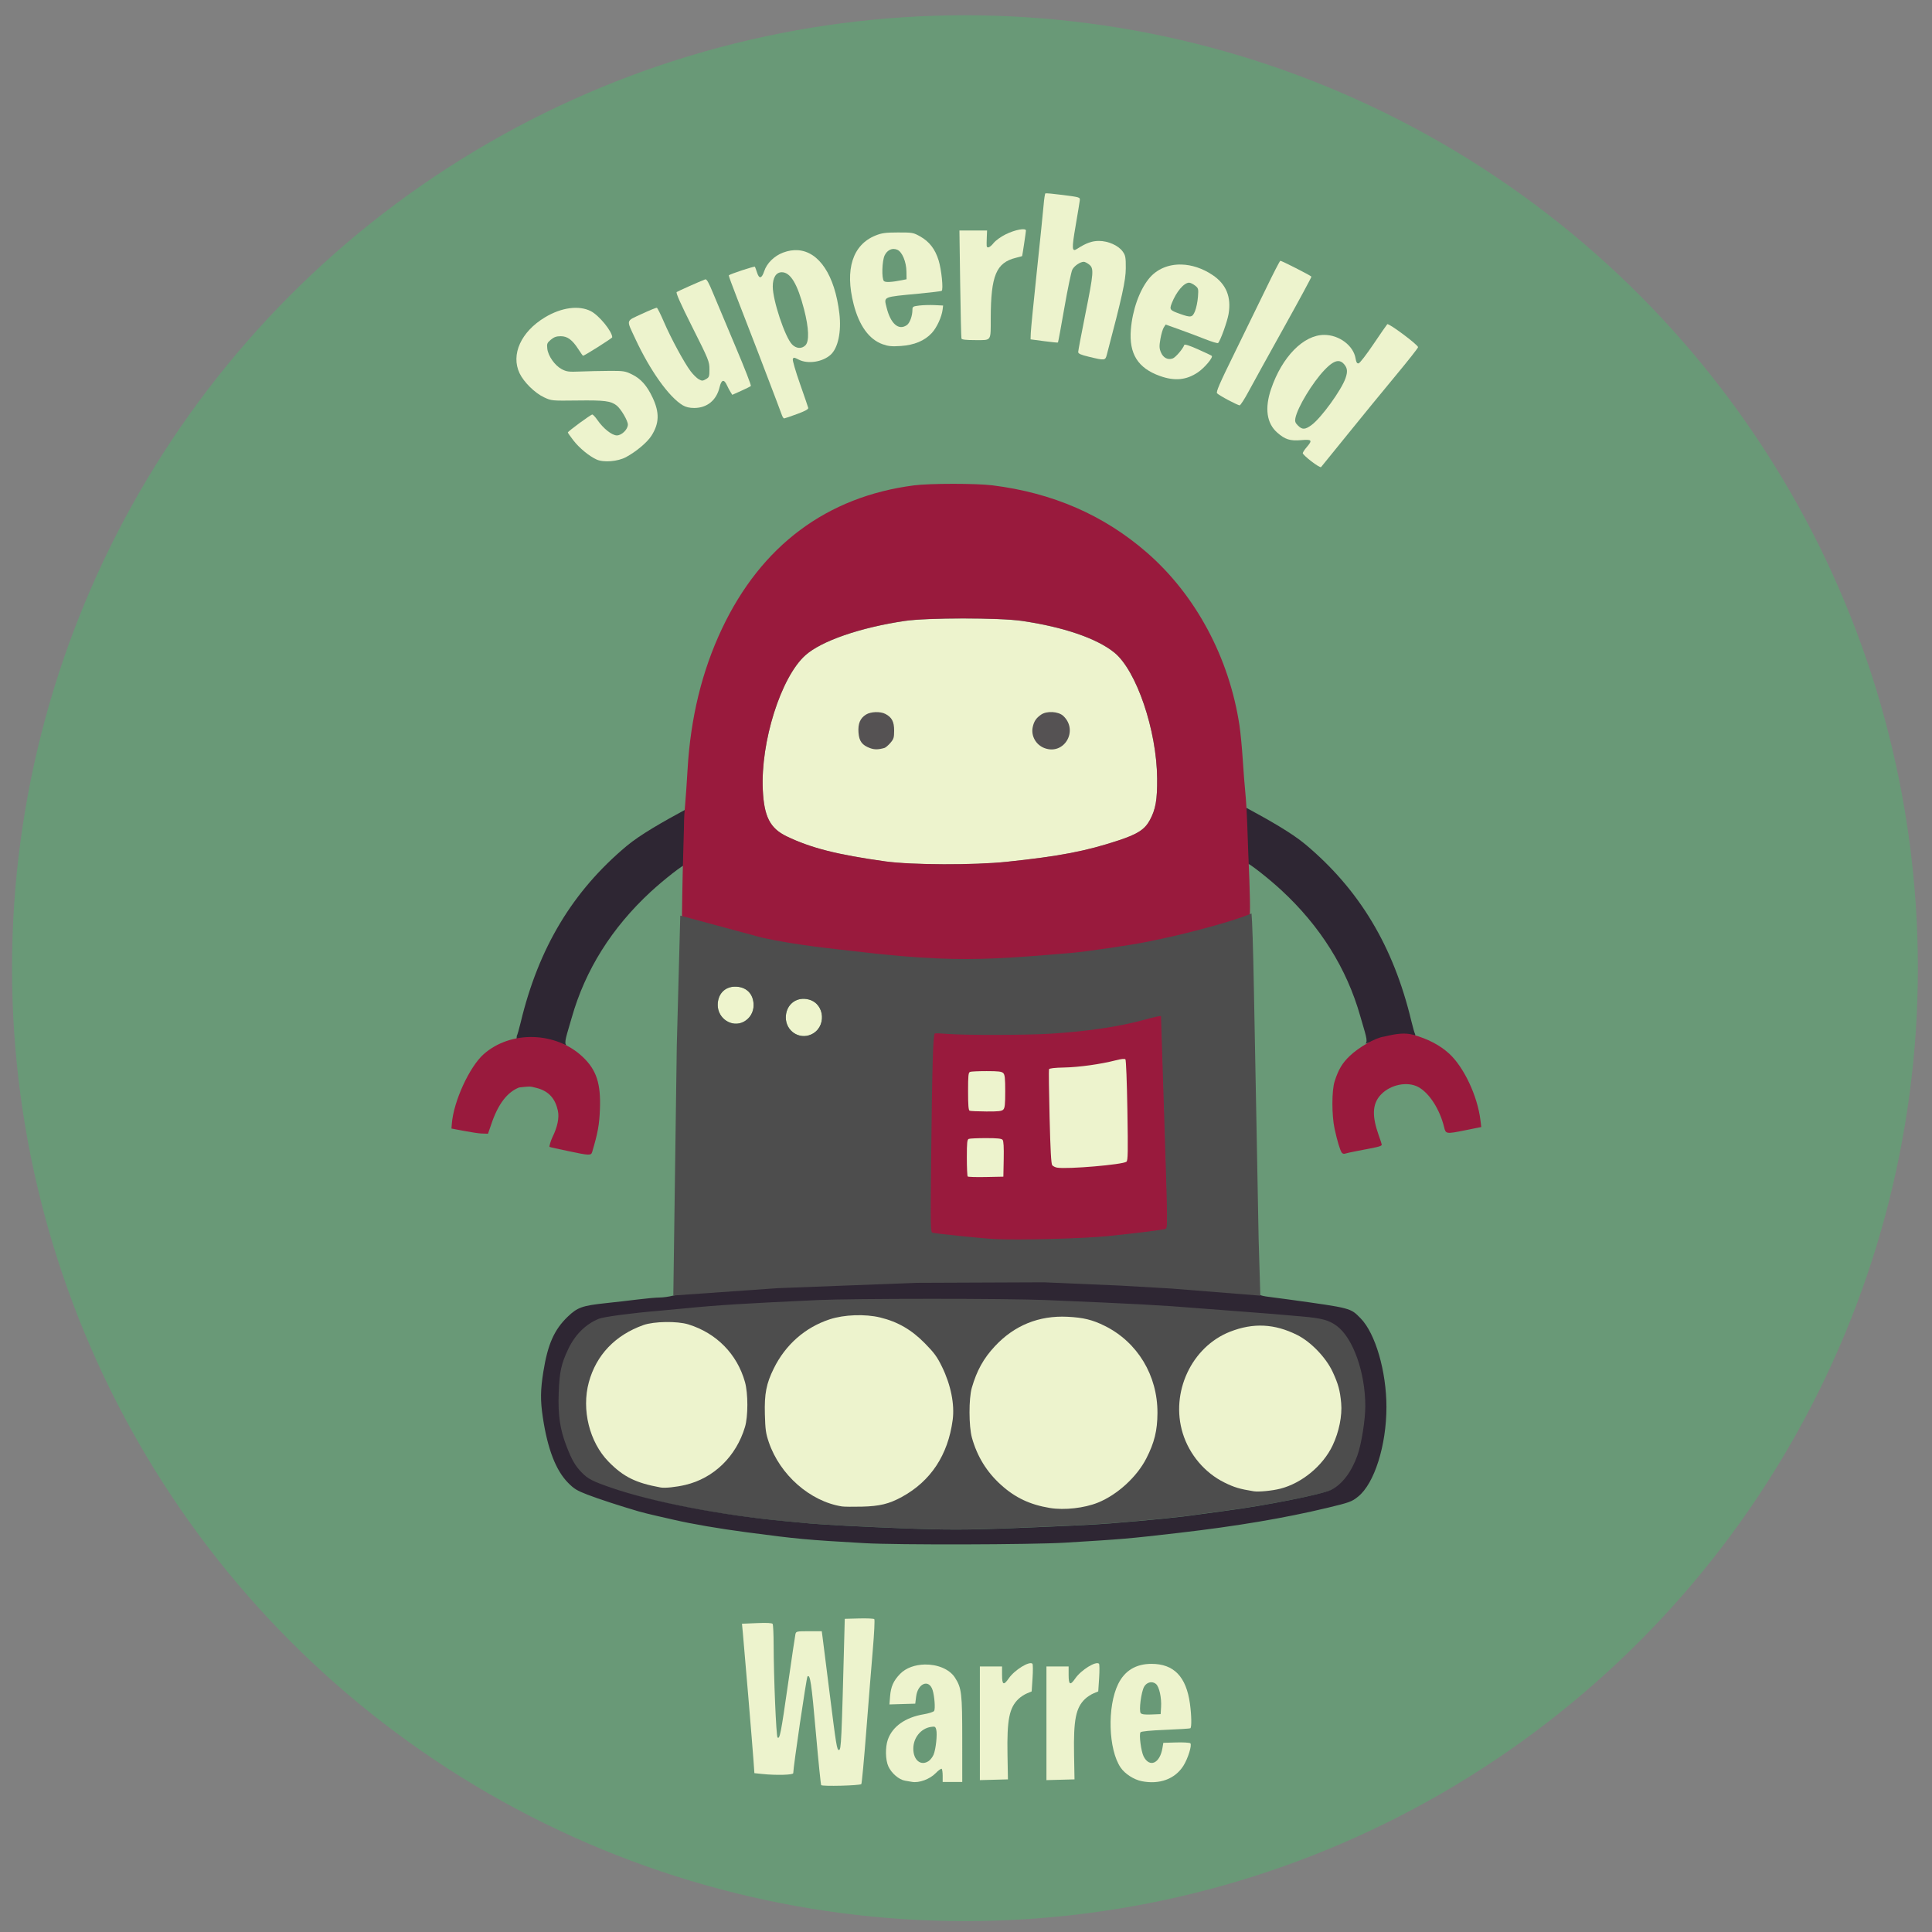 <?xml version="1.0" encoding="UTF-8" standalone="no"?>
<!-- Created with Inkscape (http://www.inkscape.org/) -->

<svg
   xmlns:dc="http://purl.org/dc/elements/1.1/"
   xmlns:cc="http://creativecommons.org/ns#"
   xmlns:rdf="http://www.w3.org/1999/02/22-rdf-syntax-ns#"
   xmlns:svg="http://www.w3.org/2000/svg"
   xmlns="http://www.w3.org/2000/svg"
   xmlns:sodipodi="http://sodipodi.sourceforge.net/DTD/sodipodi-0.dtd"
   xmlns:inkscape="http://www.inkscape.org/namespaces/inkscape"
   width="750"
   height="750"
   viewBox="0 0 750 750"
   id="svg6833"
   version="1.1"
   inkscape:version="0.91 r13725"
   sodipodi:docname="_Warre_robot_v4.0_red.svg"
   inkscape:export-filename="C:\Users\han_nazka\Desktop\Warre-we-missen-je\stickers\Warre_grey.png"
   inkscape:export-xdpi="300"
   inkscape:export-ydpi="300">
  <rect x="0" y="0" width="750" height="750" fill="#808080" stroke="none"/>
  <defs
     id="defs6835" />
  <sodipodi:namedview
     id="base"
     pagecolor="#ffffff"
     bordercolor="#666666"
     borderopacity="1.0"
     inkscape:pageopacity="0.0"
     inkscape:pageshadow="2"
     inkscape:zoom="0.70710678"
     inkscape:cx="157.36947"
     inkscape:cy="222.8062"
     inkscape:document-units="px"
     inkscape:current-layer="layer1"
     showgrid="false"
     inkscape:window-width="1920"
     inkscape:window-height="1017"
     inkscape:window-x="-8"
     inkscape:window-y="-8"
     inkscape:window-maximized="1"
     showguides="true"
     inkscape:guide-bbox="true"
     units="px">
    <inkscape:grid
       type="xygrid"
       id="grid7449" />
    <sodipodi:guide
       position="375,700"
       orientation="1,0"
       id="guide7493" />
    <sodipodi:guide
       position="50,370"
       orientation="0,1"
       id="guide7495" />
    <sodipodi:guide
       position="263.65,682.863"
       orientation="0,1"
       id="guide4169" />
    <sodipodi:guide
       position="435.714,590"
       orientation="0,1"
       id="guide4170" />
    <sodipodi:guide
       position="501.429,127.143"
       orientation="0,1"
       id="guide4172" />
  </sodipodi:namedview>
  <g
     inkscape:label="Laag 1"
     inkscape:groupmode="layer"
     id="layer1"
     transform="translate(0,-302.362)">
    <circle
       style="fill:#699977;fill-opacity:1;stroke:none;stroke-width:5.781;stroke-opacity:1"
       id="path4242"
       cx="374.594"
       cy="678.216"
       r="369.926" />
    <g
       id="g4590-4"
       transform="matrix(0.975,0,0,0.975,-401.22,58.786)"
       style="fill:#4d4d4d;fill-opacity:1">
      <path
         inkscape:connector-curvature="0"
         id="path4209-3-6-3-5-1-1-5-1"
         d="m 781.511,766.325 c 19.093,-0.002 38.36,0.163 46.212,0.49 35.812,1.494 46.065,2.045 61.787,3.328 5.07,0.414 12.583,0.987 16.694,1.275 4.111,0.288 9.826,0.732 12.704,0.983 2.878,0.252 8.148,0.709 11.711,1.017 7.796,0.674 10.701,1.481 13.826,3.838 6.475,4.884 11.338,18.638 11.338,32.068 0,5.536 -1.552,15.216 -3.166,19.754 -2.365,6.65 -6.144,11.627 -10.465,13.773 -3.688,1.832 -26.376,6.342 -42.176,8.385 -4.522,0.585 -9.68,1.286 -11.461,1.56 -6.184,0.951 -18.363,2.18 -35.13,3.54 -6.421,0.521 -19.565,1.147 -43.101,2.053 -13.602,0.524 -24.032,0.517 -38.121,-0.027 -17.055,-0.658 -33.791,-1.52 -38.867,-2.004 -2.741,-0.261 -7.673,-0.726 -10.962,-1.033 -24.728,-2.308 -52.443,-7.671 -68.68,-13.287 -7.545,-2.609 -9.333,-3.524 -11.796,-6.037 -2.672,-2.728 -4.018,-5.035 -6.151,-10.548 -2.656,-6.864 -3.486,-12.517 -3.156,-21.496 0.308,-8.389 1.014,-11.61 3.841,-17.549 2.758,-5.793 7.048,-10.013 12.331,-12.124 1.909,-0.763 13.518,-2.305 23.532,-3.126 2.055,-0.168 6.991,-0.629 10.965,-1.023 13,-1.291 24.039,-1.979 53.118,-3.315 7.162,-0.329 26.081,-0.495 45.174,-0.497 z"
         style="fill:#4d4d4d;fill-opacity:1"
         sodipodi:nodetypes="ccscccssscsccscscscsccsccccc" />
    </g>
    <path
       inkscape:connector-curvature="0"
       id="path4648-2-2-9-1-8-6-3-0-5-6-2"
       d="m 450.767,696.349 c 0.071,0.011 0.107,0.033 0.107,0.068 8.7e-4,0.099 0.545,17.094 1.208,37.765 1.446,45.082 1.445,45.05 0.483,45.427 -0.984,0.386 -10.981,1.631 -22.767,2.836 -9.343,0.955 -35.231,1.617 -44.08,1.127 -5.349,-0.296 -23.393,-2.155 -24.277,-2.502 -0.735,-0.288 -0.774,-2.609 -0.489,-28.795 0.403,-37.024 0.754,-48.889 1.454,-49.129 0.3,-0.103 2.506,-0.025 4.904,0.174 6.641,0.551 30.728,0.513 40.103,-0.065 14.499,-0.893 27.194,-2.77 36.918,-5.457 3.724,-1.029 5.939,-1.526 6.437,-1.449 z"
       style="fill:#991a3d;fill-opacity:1"
       sodipodi:nodetypes="ccscsscscccscc" />
    <path
       style="fill:#edf3cd;fill-opacity:1"
       d="m 407.61,887.765 c -7.767,-1.276 -13.466,-3.964 -19.014,-8.966 -5.54,-4.995 -9.264,-11.036 -11.293,-18.317 -1.232,-4.423 -1.258,-15.199 -0.046,-19.384 1.937,-6.689 4.557,-11.411 8.942,-16.115 7.565,-8.116 17.078,-11.985 28.161,-11.452 6.196,0.298 9.748,1.166 14.545,3.557 12.703,6.331 20.487,19.226 20.418,33.824 -0.032,6.775 -1.18,11.459 -4.311,17.584 -3.688,7.215 -11.281,14.152 -18.81,17.186 -5.289,2.132 -13.023,2.998 -18.592,2.083 z"
       id="path4205-4-1-6-7-0-7-2"
       inkscape:connector-curvature="0" />
    <path
       style="fill:#edf3cd;fill-opacity:1"
       d="m 326.87,887.16 c -12.367,-1.932 -24.116,-12.248 -28.428,-24.961 -1.153,-3.399 -1.357,-4.857 -1.518,-10.864 -0.213,-7.933 0.551,-11.851 3.457,-17.742 4.555,-9.233 12.17,-15.928 21.682,-19.062 5.599,-1.845 13.779,-2.144 19.638,-0.718 6.828,1.662 12.198,4.775 17.396,10.086 3.627,3.705 4.72,5.211 6.613,9.102 3.423,7.036 4.924,14.551 4.116,20.611 -1.812,13.579 -8.499,23.71 -19.703,29.848 -4.968,2.722 -8.667,3.62 -15.561,3.78 -3.437,0.08 -6.898,0.044 -7.691,-0.08 z"
       id="path4203-3-5-1-5-6-4-0"
       inkscape:connector-curvature="0" />
    <path
       style="fill:#edf3cd;fill-opacity:1"
       d="m 486.706,881.279 c -5.51,-0.903 -7.529,-1.505 -11.356,-3.387 -7.63,-3.753 -13.65,-10.86 -16.204,-19.127 -4.888,-15.823 3.407,-33.601 18.408,-39.455 8.975,-3.502 17.203,-3.102 25.96,1.264 5.37,2.677 11.254,8.795 13.841,14.39 2.166,4.685 2.843,7.174 3.286,12.079 0.439,4.873 -0.828,11.17 -3.297,16.383 -3.757,7.932 -11.935,14.705 -20.347,16.852 -3.117,0.795 -8.405,1.309 -10.291,1 z"
       id="path4201-8-0-8-1-2-1-3"
       inkscape:connector-curvature="0" />
    <path
       style="fill:#edf3cd;fill-opacity:1"
       d="m 256.447,879.8 c -9.664,-1.757 -14.44,-4.124 -20.21,-10.015 -7.412,-7.567 -10.546,-20.183 -7.657,-30.826 2.874,-10.587 10.239,-18.308 21.182,-22.205 4.115,-1.465 13.155,-1.6 17.473,-0.261 10.933,3.392 18.929,11.543 21.968,22.392 1.229,4.387 1.232,13.326 0,17.426 -3.424,11.451 -12.15,19.915 -23.199,22.503 -3.64,0.853 -7.886,1.29 -9.563,0.985 z"
       id="path4199-1-5-7-5-8-4-3"
       inkscape:connector-curvature="0" />
    <g
       id="g4202"
       style="fill:#edf3cd;fill-opacity:1">
      <path
         inkscape:connector-curvature="0"
         id="path4268-4-4-4-7-0-3-8"
         d="m 375.659,759.076 c -0.183,-0.187 -0.333,-3.482 -0.333,-7.321 0,-5.913 0.117,-7.027 0.76,-7.279 0.418,-0.164 3.42,-0.298 6.671,-0.298 4.454,0 6.047,0.168 6.464,0.681 0.374,0.46 0.51,2.886 0.419,7.484 l -0.135,6.803 -6.757,0.136 c -3.716,0.075 -6.907,-0.018 -7.09,-0.204 z"
         style="fill:#edf3cd;fill-opacity:1" />
      <path
         inkscape:connector-curvature="0"
         id="path4266-0-2-4-7-4-7-3"
         d="m 410.333,755.631 c -0.708,-0.124 -1.548,-0.546 -1.867,-0.938 -0.411,-0.505 -0.708,-5.96 -1.019,-18.697 -0.241,-9.891 -0.343,-18.237 -0.227,-18.547 0.139,-0.371 2.162,-0.604 5.911,-0.682 5.807,-0.12 14.137,-1.285 20.03,-2.799 2.046,-0.526 3.445,-0.669 3.727,-0.38 0.256,0.262 0.589,8.852 0.766,19.819 0.265,16.323 0.208,19.447 -0.362,19.927 -1.353,1.139 -23.023,2.985 -26.96,2.297 z"
         style="fill:#edf3cd;fill-opacity:1" />
      <path
         inkscape:connector-curvature="0"
         id="path4264-3-7-1-0-38-2-5"
         d="m 376.408,733.548 c -0.443,-0.182 -0.601,-2.16 -0.601,-7.515 0,-6.174 0.114,-7.312 0.761,-7.565 0.418,-0.164 3.323,-0.298 6.455,-0.298 4.536,0 5.849,0.157 6.45,0.771 0.608,0.621 0.755,1.999 0.755,7.081 0,5.082 -0.147,6.459 -0.755,7.081 -0.609,0.621 -1.892,0.764 -6.61,0.732 -3.22,-0.021 -6.125,-0.15 -6.455,-0.286 z"
         style="fill:#edf3cd;fill-opacity:1" />
    </g>
    <path
       inkscape:connector-curvature="0"
       style="fill:#edf3cd;fill-opacity:1"
       d="m 373.889,542.456 c 9.192,-0.003 18.398,0.316 22.81,0.959 16.13,2.353 29.029,6.769 35.855,12.277 8.58,6.924 16.499,30.195 16.639,48.893 0.063,8.326 -0.576,11.976 -2.825,16.15 -1.96,3.637 -4.743,5.446 -12.133,7.886 -12.762,4.215 -22.802,6.139 -43.347,8.308 -12.806,1.352 -36.916,1.273 -47.222,-0.154 -18.624,-2.579 -28.967,-5.206 -38.327,-9.741 -6.417,-3.109 -8.73,-7.614 -9.229,-17.978 -0.9,-18.671 7.018,-43.754 16.498,-52.273 6.194,-5.566 21.233,-10.771 38.567,-13.349 4.348,-0.647 13.524,-0.975 22.716,-0.979 z"
       id="path4226-0-4-4-4-1-5-2"
       sodipodi:nodetypes="cssccsssscsccc" />
    <path
       id="path4298-3-6-5-4-8-5"
       d="m 337.77,592.79 c -3.099,-1.137 -4.27,-2.707 -4.506,-6.048 -0.245,-3.452 0.641,-5.567 2.927,-6.991 1.86,-1.158 5.563,-1.273 7.529,-0.235 2.506,1.323 3.383,2.993 3.383,6.438 0,2.766 -0.161,3.294 -1.472,4.818 -0.809,0.941 -1.837,1.816 -2.283,1.943 -2.365,0.677 -3.881,0.697 -5.579,0.074 z"
       style="fill:#555253;fill-opacity:1"
       inkscape:connector-curvature="0" />
    <path
       id="path4300-4-6-9-1-4-5"
       d="m 405.51,592.791 c -3.375,-1.247 -5.356,-4.786 -4.598,-8.214 0.492,-2.227 1.312,-3.446 3.211,-4.775 2.224,-1.556 6.751,-1.299 8.653,0.491 5.994,5.643 0.369,15.318 -7.266,12.497 z"
       style="fill:#555253;fill-opacity:1"
       inkscape:connector-curvature="0" />
    <path
       inkscape:connector-curvature="0"
       id="path4648-2-2-9-1-8-7-4-7"
       d="m 266.125,616.624 c -8.609,4.662 -17.531,9.69 -22.85,14.139 -20.99,17.559 -34.218,39.585 -41.151,68.524 -0.614,2.564 -1.294,4.914 -1.512,5.224 l -0.111,1.723 4.094,-0.442 2.915,-0.175 6.13,0.704 6.353,1.87 c -1.304,-0.757 0.059,-4.075 1.956,-10.78 5.225,-18.465 15.567,-34.941 30.698,-48.901 5.1,-4.705 12.914,-10.797 13.32,-10.383"
       style="fill:#2e2633;fill-opacity:1"
       sodipodi:nodetypes="cscccccccssc" />
    <path
       inkscape:connector-curvature="0"
       id="path4648-2-2-9-1-8-7-4-8-3"
       d="m 483.852,615.964 c 8.609,4.662 17.531,9.69 22.85,14.139 20.99,17.559 34.218,39.585 41.151,68.524 0.614,2.564 1.294,4.914 1.512,5.224 l 0.111,1.723 -4.094,-0.442 -2.915,-0.175 -6.13,0.704 -6.353,1.87 c 1.304,-0.757 -0.059,-4.075 -1.956,-10.78 -5.225,-18.465 -15.567,-34.941 -30.698,-48.901 -5.1,-4.705 -12.914,-10.797 -13.32,-10.383"
       style="fill:#2e2633;fill-opacity:1"
       sodipodi:nodetypes="cscccccccssc" />
    <path
       sodipodi:nodetypes="csccccsccscscscsccc"
       style="fill:#991a3d;fill-opacity:1"
       d="m 520.893,749.848 c -0.65,-0.839 -1.807,-4.674 -2.811,-9.317 -1.131,-5.23 -1.126,-14.825 0.017,-18.378 1.476,-4.619 2.977,-7.132 5.932,-9.936 3.359,-3.187 9.756,-6.995 13.297,-7.451 4.863,-1.179 8.094,-1.558 11.209,-0.711 5.636,1.542 10.392,4.005 13.993,7.294 5.737,5.24 11.027,16.468 12.168,25.825 l 0.329,2.7 -5.919,1.195 c -7.913,1.597 -7.846,1.541 -8.535,-1.263 -1.65,-6.714 -5.685,-13.18 -10.059,-15.497 -4.154,-2.2 -10.605,-0.976 -14.38,2.91 -3.765,3.875 -3.313,9.04 -0.953,15.773 0.812,2.317 1.157,3.306 1.206,3.691 0.097,0.759 -2.29,1.091 -9.415,2.459 -2.303,0.442 -4.499,0.927 -4.881,1.077 -0.381,0.15 -0.917,-0.017 -1.191,-0.37 z"
       id="path4191-2-4-6-1-7-1-1"
       inkscape:connector-curvature="0" />
    <path
       sodipodi:nodetypes="ccccsccccsccsssccc"
       style="fill:#991a3d;fill-opacity:1"
       d="m 220.58,749.209 c -3.531,-0.755 -7.124,-1.493 -7.268,-1.641 -0.143,-0.148 0.462,-2.361 1.165,-3.789 1.831,-3.716 2.709,-7.413 2.095,-10.228 -0.987,-4.529 -3.344,-7.609 -8.346,-8.866 -2.826,-0.71 -2.307,-0.61 -6.674,-0.177 -4.583,1.764 -8.252,6.432 -10.912,14.499 l -1.201,3.468 -2.678,-0.09 c -1.007,-0.05 -4.007,-0.504 -6.667,-1.009 l -4.836,-0.919 0.143,-1.86 c 0.665,-8.654 6.847,-22.138 12.393,-27.029 10.534,-9.289 28.074,-8.767 38.484,1.148 5.286,5.034 7.009,10.328 6.61,20.309 -0.24,6.02 -0.798,9.084 -3.011,16.539 -0.423,1.424 -1.105,1.398 -9.298,-0.353 z"
       id="path4193-6-5-9-5-7-5-8"
       inkscape:connector-curvature="0" />
    <path
       style="fill:#2e2633;fill-opacity:1"
       d="m 387.489,799.428 c -22.279,-0.077 -45.201,0.33 -60.938,1.248 -4.779,0.279 -12.597,0.711 -17.375,0.962 -4.779,0.251 -11.948,0.681 -15.93,0.953 -3.982,0.272 -12.166,0.828 -18.186,1.238 -6.02,0.41 -12.2,1.08 -13.736,1.488 -1.536,0.409 -3.888,0.742 -5.226,0.741 -1.338,-6.7e-4 -5.038,0.328 -8.224,0.728 -3.186,0.4 -8.95,1.06 -12.806,1.469 -8.993,0.955 -10.91,1.638 -14.638,5.21 -5.282,5.06 -7.794,10.716 -9.5,21.392 -1.144,7.159 -1.189,11.116 -0.204,17.712 1.829,12.255 5.054,20.613 9.811,25.424 2.316,2.342 3.433,3.023 7.545,4.604 4.261,1.638 12.559,4.349 19.792,6.468 1.327,0.389 4.476,1.175 6.999,1.745 2.522,0.57 5.517,1.252 6.656,1.517 6.94,1.62 17.465,3.427 28.34,4.864 19.998,2.642 22.98,2.918 45.857,4.228 12.583,0.721 64.77,0.589 77.713,-0.196 22.975,-1.393 24.134,-1.493 44.169,-3.802 22.298,-2.569 41.144,-5.747 57.682,-9.724 8.687,-2.089 9.484,-2.379 11.97,-4.389 6.299,-5.093 10.958,-19.868 10.958,-34.744 0,-13.833 -4.285,-28.571 -10.006,-34.41 -3.995,-4.078 -3.499,-3.948 -27.887,-7.331 -2.92,-0.405 -6.503,-0.879 -7.963,-1.052 -1.46,-0.174 -2.871,-0.488 -3.136,-0.699 -0.265,-0.212 -3.308,-0.643 -6.76,-0.956 -3.451,-0.313 -8.448,-0.768 -11.103,-1.011 -2.655,-0.242 -8.301,-0.682 -12.548,-0.978 -4.248,-0.297 -10.655,-0.769 -14.239,-1.046 -13.167,-1.019 -34.806,-1.578 -57.085,-1.655 z m -26.297,7.135 c 18.496,-0.002 37.16,0.158 44.766,0.475 34.692,1.448 44.624,1.981 59.854,3.224 4.911,0.401 12.189,0.956 16.172,1.235 3.982,0.279 9.519,0.709 12.306,0.953 2.788,0.244 7.894,0.687 11.345,0.985 7.552,0.653 10.366,1.434 13.394,3.718 6.272,4.732 10.983,18.055 10.983,31.064 0,5.363 -1.504,14.74 -3.067,19.137 -2.291,6.442 -5.952,11.264 -10.138,13.343 -3.573,1.774 -25.551,6.144 -40.857,8.123 -4.381,0.566 -9.377,1.246 -11.103,1.511 -5.991,0.921 -17.788,2.111 -34.031,3.43 -6.22,0.505 -18.953,1.111 -41.752,1.989 -13.176,0.507 -23.28,0.5 -36.929,-0.026 -16.521,-0.637 -32.734,-1.472 -37.651,-1.941 -2.655,-0.253 -7.433,-0.704 -10.619,-1.001 -23.955,-2.236 -50.803,-7.431 -66.532,-12.871 -7.309,-2.528 -9.041,-3.413 -11.427,-5.848 -2.589,-2.643 -3.892,-4.878 -5.958,-10.218 -2.573,-6.649 -3.377,-12.125 -3.058,-20.824 0.298,-8.126 0.982,-11.247 3.721,-17 2.672,-5.612 6.827,-9.7 11.945,-11.745 1.849,-0.739 13.096,-2.233 22.796,-3.029 1.991,-0.163 6.773,-0.609 10.622,-0.991 12.593,-1.25 23.287,-1.918 51.457,-3.211 6.938,-0.319 25.265,-0.479 43.761,-0.481 z"
       id="path4209-3-6-3-5-1-1-2"
       inkscape:connector-curvature="0" />
    <g
       id="g4361-1-5-9"
       transform="matrix(1.689,0,0,1.689,-75.121,-471.616)"
       style="fill:#edf3cd;fill-opacity:1">
      <path
         id="path4179-5-6-5-2-4"
         d="m 363.322,532.766 c -0.139,0.139 -1.565,2.199 -3.168,4.578 -1.603,2.379 -3.139,4.366 -3.412,4.416 -0.371,0.068 -0.548,-0.219 -0.703,-1.139 -0.499,-2.954 -3.766,-5.402 -7.207,-5.402 -4.755,0 -9.693,5.032 -12.213,12.443 -1.505,4.426 -1.013,7.881 1.426,10.021 1.792,1.574 2.945,1.939 5.469,1.727 2.514,-0.211 2.677,-0.007 1.287,1.619 -0.488,0.571 -0.893,1.192 -0.9,1.379 -0.007,0.186 0.89,1.033 1.99,1.883 1.101,0.85 2.098,1.441 2.217,1.312 0.119,-0.129 2.886,-3.542 6.15,-7.584 3.265,-4.043 8.227,-10.106 11.025,-13.473 2.798,-3.367 5.103,-6.292 5.121,-6.5 0.046,-0.518 -6.766,-5.598 -7.082,-5.281 z m -11.271,8.469 c 0.5,-9.7e-4 0.935,0.237 1.34,0.707 0.778,0.905 0.865,1.702 0.346,3.207 -0.953,2.761 -5.622,9.196 -7.84,10.803 -1.475,1.069 -2.115,1.088 -3.105,0.098 -0.619,-0.619 -0.733,-0.954 -0.582,-1.707 0.501,-2.506 3.92,-8.156 6.693,-11.064 1.31,-1.373 2.316,-2.041 3.148,-2.043 z"
         style="fill:#edf3cd;fill-opacity:1"
         inkscape:connector-curvature="0" />
      <path
         style="fill:#edf3cd;fill-opacity:1"
         d="m 181.599,563.863 c -1.709,-0.772 -3.99,-2.653 -5.341,-4.404 -0.698,-0.905 -1.269,-1.721 -1.269,-1.813 0,-0.253 5.274,-4.127 5.619,-4.127 0.165,0 0.682,0.552 1.15,1.227 1.388,2.004 3.364,3.573 4.497,3.573 1.125,0 2.536,-1.392 2.532,-2.498 -0.004,-0.895 -1.599,-3.603 -2.575,-4.37 -1.335,-1.05 -2.766,-1.234 -9.002,-1.156 -5.943,0.074 -5.979,0.07 -7.713,-0.742 -2.097,-0.982 -4.629,-3.477 -5.602,-5.519 -2.05,-4.301 0.338,-9.553 5.845,-12.859 3.792,-2.276 7.792,-2.813 10.535,-1.414 1.884,0.961 4.915,4.666 4.915,6.007 0,0.211 -6.389,4.251 -6.723,4.251 -0.042,0 -0.508,-0.666 -1.036,-1.481 -1.431,-2.208 -2.529,-3.019 -4.091,-3.019 -0.977,0 -1.544,0.202 -2.26,0.804 -0.857,0.721 -0.941,0.935 -0.814,2.061 0.189,1.679 1.729,3.866 3.315,4.706 1.118,0.592 1.597,0.654 4.259,0.545 1.65,-0.067 4.62,-0.132 6.6,-0.144 3.364,-0.021 3.713,0.033 5.322,0.823 2.027,0.995 3.43,2.585 4.726,5.356 1.597,3.413 1.52,5.883 -0.272,8.709 -0.968,1.527 -3.456,3.625 -5.829,4.917 -1.888,1.028 -5.161,1.301 -6.786,0.567 z"
         id="path4175-9-4-0-3-8"
         inkscape:connector-curvature="0" />
      <path
         id="path4173-1-9-9-1-20"
         d="m 227.93,515.756 c -1.107,-0.086 -2.277,0.093 -3.492,0.555 -2.027,0.77 -3.71,2.432 -4.318,4.264 -0.576,1.734 -1.154,1.847 -1.646,0.32 -0.199,-0.619 -0.419,-1.223 -0.486,-1.342 -0.101,-0.178 -5.697,1.665 -6.012,1.98 -0.054,0.054 0.794,2.38 1.885,5.168 2.36,6.031 7.54,19.508 9.039,23.518 0.586,1.567 1.18,3.154 1.32,3.525 0.14,0.371 0.358,0.673 0.486,0.67 0.128,-0.003 1.449,-0.452 2.934,-0.996 1.874,-0.687 2.67,-1.122 2.602,-1.42 -0.054,-0.236 -0.916,-2.75 -1.914,-5.586 -0.998,-2.836 -1.734,-5.372 -1.633,-5.635 0.163,-0.425 0.313,-0.41 1.377,0.133 2.088,1.065 5.468,0.542 7.32,-1.133 1.704,-1.541 2.502,-5.32 2.004,-9.492 -1.052,-8.818 -4.668,-14.158 -9.465,-14.529 z m -3.76,5.062 c 1.991,0 3.61,2.702 5.111,8.525 1.114,4.321 1.227,7.355 0.307,8.275 -0.859,0.859 -2.128,0.765 -3.08,-0.229 -1.623,-1.694 -4.42,-10.099 -4.42,-13.283 0,-2.073 0.77,-3.289 2.082,-3.289 z"
         style="fill:#edf3cd;fill-opacity:1"
         inkscape:connector-curvature="0" />
      <path
         style="fill:#edf3cd;fill-opacity:1"
         d="m 201.388,551.388 c -3.173,-1.898 -7.51,-7.991 -10.924,-15.348 -2.064,-4.446 -2.209,-3.902 1.502,-5.635 1.772,-0.827 3.339,-1.465 3.484,-1.416 0.145,0.048 0.872,1.503 1.616,3.234 1.614,3.754 4.659,9.382 6.129,11.33 0.581,0.77 1.425,1.606 1.875,1.858 0.735,0.411 0.902,0.41 1.643,-0.008 0.76,-0.429 0.825,-0.61 0.823,-2.303 -0.002,-1.757 -0.174,-2.18 -3.933,-9.658 -2.677,-5.325 -3.825,-7.899 -3.598,-8.067 0.284,-0.211 5.18,-2.391 6.545,-2.915 0.346,-0.133 0.794,0.658 1.905,3.367 0.799,1.947 3.11,7.452 5.136,12.232 2.026,4.78 3.585,8.788 3.465,8.906 -0.12,0.118 -1.13,0.623 -2.245,1.122 l -2.026,0.907 -0.414,-0.663 c -0.228,-0.365 -0.6,-1.066 -0.826,-1.559 -0.67,-1.456 -1.26,-1.288 -1.68,0.478 -0.713,3 -2.88,4.769 -5.841,4.767 -1.075,-9e-4 -1.926,-0.204 -2.637,-0.629 z"
         id="path4169-4-5-1-8-9"
         inkscape:connector-curvature="0" />
      <path
         style="fill:#edf3cd;fill-opacity:1"
         d="m 326.807,550.219 c -1.227,-0.651 -2.394,-1.357 -2.593,-1.567 -0.286,-0.302 0.552,-2.241 3.992,-9.233 2.395,-4.867 5.689,-11.617 7.321,-15 1.632,-3.382 3.078,-6.187 3.214,-6.233 0.21,-0.071 6.79,3.276 7.151,3.637 0.069,0.068 -2.761,5.304 -6.287,11.635 -3.526,6.331 -7.188,12.962 -8.138,14.736 -0.949,1.774 -1.885,3.221 -2.078,3.217 -0.193,-0.004 -1.356,-0.541 -2.583,-1.192 z"
         id="path4167-6-9-7-8-2"
         inkscape:connector-curvature="0" />
      <path
         id="path4165-6-2-6-7-8"
         d="m 316.025,519.047 c -3.001,-0.08 -5.75,1.049 -7.566,3.346 -2.158,2.729 -3.718,7.188 -4.068,11.627 -0.439,5.564 1.625,8.841 6.703,10.648 3.379,1.202 6.043,0.948 8.688,-0.832 1.546,-1.04 3.592,-3.476 3.197,-3.807 -0.132,-0.111 -1.579,-0.797 -3.217,-1.523 -1.934,-0.859 -3.018,-1.201 -3.094,-0.975 -0.289,0.868 -1.97,2.838 -2.639,3.092 -1.121,0.426 -2.197,-0.126 -2.729,-1.398 -0.383,-0.916 -0.403,-1.422 -0.117,-3.076 0.188,-1.089 0.538,-2.278 0.775,-2.645 l 0.432,-0.666 3.225,1.156 c 1.773,0.636 4.437,1.639 5.92,2.229 1.483,0.59 2.794,0.976 2.912,0.857 0.526,-0.526 2.1,-4.888 2.402,-6.66 0.669,-3.921 -0.544,-6.871 -3.688,-8.971 -2.316,-1.547 -4.803,-2.34 -7.137,-2.402 z m 1.764,4.172 c 0.285,0 0.891,0.293 1.346,0.65 0.787,0.619 0.82,0.746 0.678,2.625 -0.082,1.086 -0.384,2.549 -0.67,3.25 -0.601,1.474 -0.937,1.539 -3.416,0.658 -2.393,-0.85 -2.507,-0.996 -1.922,-2.484 1.033,-2.626 2.791,-4.699 3.984,-4.699 z"
         style="fill:#edf3cd;fill-opacity:1"
         inkscape:connector-curvature="0" />
      <path
         style="fill:#edf3cd;fill-opacity:1"
         d="m 294.763,540.25 c -1.887,-0.456 -2.475,-0.719 -2.475,-1.105 0,-0.279 0.743,-4.205 1.65,-8.726 1.917,-9.547 1.988,-10.491 0.86,-11.378 -0.435,-0.342 -0.981,-0.622 -1.215,-0.622 -0.832,0 -2.192,0.924 -2.642,1.795 -0.252,0.487 -1.075,4.433 -1.831,8.77 -0.755,4.337 -1.418,7.93 -1.472,7.985 -0.055,0.055 -1.494,-0.086 -3.199,-0.313 l -3.1,-0.413 0.052,-1.487 c 0.029,-0.818 0.66,-7.224 1.402,-14.237 0.743,-7.013 1.442,-13.865 1.554,-15.227 0.112,-1.362 0.295,-2.533 0.406,-2.602 0.111,-0.069 1.953,0.103 4.094,0.381 3.852,0.501 3.891,0.514 3.805,1.252 -0.048,0.41 -0.48,3.04 -0.961,5.845 -0.919,5.366 -0.869,6.062 0.38,5.253 2.024,-1.311 3.388,-1.803 4.993,-1.8 2.125,0.004 4.464,1.049 5.454,2.437 0.642,0.9 0.719,1.321 0.708,3.86 -0.012,2.768 -0.833,6.508 -4.364,19.875 -0.35,1.324 -0.461,1.336 -4.099,0.456 z"
         id="path4161-3-1-36-1-0"
         inkscape:connector-curvature="0" />
      <path
         id="path4159-9-3-7-0-5"
         d="m 250.889,511.676 c -2.874,0.006 -3.734,0.123 -5.152,0.689 -5.297,2.117 -7.115,7.791 -5.061,15.803 1.265,4.932 3.547,8.084 6.662,9.199 1.287,0.461 2.095,0.54 4.125,0.406 3.137,-0.206 5.535,-1.205 7.184,-2.994 1.156,-1.254 2.285,-3.712 2.486,-5.414 l 0.105,-0.896 -1.949,-0.096 c -1.073,-0.053 -2.659,-0.008 -3.525,0.098 -1.459,0.178 -1.574,0.25 -1.576,0.994 -0.003,1.392 -0.598,3.02 -1.277,3.496 -1.896,1.328 -3.75,-0.296 -4.678,-4.096 -0.606,-2.48 -0.937,-2.337 7.305,-3.119 2.805,-0.266 5.22,-0.558 5.367,-0.648 0.432,-0.267 -0.029,-4.858 -0.707,-7.041 -0.795,-2.561 -2.121,-4.279 -4.209,-5.457 -1.583,-0.893 -1.789,-0.931 -5.1,-0.924 z m -0.988,3.793 c 0.278,0.005 0.562,0.069 0.844,0.197 1.096,0.5 2.036,2.764 2.068,4.984 l 0.025,1.781 -1.049,0.209 c -2.414,0.477 -3.813,0.545 -4.152,0.205 -0.562,-0.562 -0.438,-4.696 0.178,-5.924 0.476,-0.95 1.252,-1.469 2.086,-1.453 z"
         style="fill:#edf3cd;fill-opacity:1"
         inkscape:connector-curvature="0" />
      <path
         style="fill:#edf3cd;fill-opacity:1"
         d="m 265.454,536.044 c -0.064,-0.206 -0.194,-5.876 -0.29,-12.6 l -0.174,-12.225 3.177,0 3.177,0 -0.065,1.575 c -0.036,0.866 -0.048,1.744 -0.028,1.95 0.067,0.679 0.774,0.392 1.609,-0.654 0.453,-0.567 1.694,-1.459 2.764,-1.986 2.188,-1.077 4.672,-1.53 4.654,-0.849 -0.008,0.32 -0.809,5.676 -0.875,5.853 -0.008,0.022 -0.656,0.198 -1.44,0.392 -4.519,1.12 -5.749,4.065 -5.774,13.818 -0.014,5.465 0.236,5.1 -3.496,5.1 -2.238,0 -3.157,-0.106 -3.24,-0.375 z"
         id="path4149-3-2-4-3-8"
         inkscape:connector-curvature="0" />
    </g>
    <g
       id="g4530-9-9-9"
       transform="matrix(1.689,0,0,1.689,-549.49,-631.335)"
       style="fill:#edf3cd;fill-opacity:1">
      <path
         style="fill:#edf3cd;fill-opacity:1"
         d="m 514.077,963.099 c -0.107,-0.172 -0.658,-5.602 -1.226,-12.066 -1.008,-11.475 -1.313,-13.513 -1.928,-12.899 -0.233,0.233 -3.252,20.737 -3.271,22.221 -0.006,0.418 -3.926,0.52 -7.123,0.186 l -1.806,-0.189 -0.203,-2.886 c -0.225,-3.2 -2.157,-26.342 -2.46,-29.471 l -0.193,-1.985 3.415,-0.145 c 2.302,-0.098 3.486,-0.038 3.635,0.185 0.121,0.181 0.224,2.355 0.229,4.83 0.014,7.356 0.585,20.954 0.893,21.262 0.507,0.507 0.786,-0.907 2.39,-12.112 0.862,-6.022 1.639,-11.254 1.725,-11.625 0.15,-0.644 0.295,-0.675 3.106,-0.675 l 2.949,0 0.171,1.275 c 0.094,0.701 0.841,6.62 1.659,13.152 1.485,11.846 1.653,12.873 2.115,12.873 0.525,0 0.598,-1.596 1.279,-27.75 l 0.062,-2.4 3.274,-0.086 c 1.801,-0.047 3.382,0.022 3.514,0.154 0.132,0.132 -0.02,3.275 -0.338,6.986 -0.318,3.71 -0.996,12.146 -1.508,18.746 -0.512,6.6 -1.023,12.084 -1.137,12.187 -0.386,0.349 -9.02,0.565 -9.226,0.231 z"
         id="path4223-5-2-1-90-2-4"
         inkscape:connector-curvature="0" />
      <path
         id="path4221-8-5-5-7-4-88"
         d="m 537.892,935.381 c -2.182,0.04 -4.336,0.751 -5.707,2.182 -1.503,1.569 -2.093,2.893 -2.27,5.092 l -0.152,1.9 2.967,-0.088 2.967,-0.086 0.195,-1.592 c 0.382,-3.129 2.994,-4.148 3.805,-1.484 0.434,1.426 0.636,4.262 0.34,4.742 -0.141,0.228 -1.224,0.578 -2.41,0.777 -4.214,0.71 -7.166,2.797 -8.232,5.818 -0.615,1.743 -0.561,4.656 0.113,6.141 0.726,1.598 2.447,3.072 3.857,3.303 0.622,0.102 1.335,0.224 1.582,0.27 1.611,0.298 4.097,-0.617 5.441,-2.002 0.645,-0.665 1.271,-1.111 1.391,-0.99 0.12,0.121 0.219,0.85 0.219,1.619 l 0,1.398 2.25,0 2.25,0 -0.002,-9.75 c -5.5e-4,-10.621 -0.139,-11.819 -1.645,-14.193 -1.301,-2.051 -4.153,-3.108 -6.959,-3.057 z m 1.941,14.279 c 0.449,-0.015 0.549,0.155 0.688,0.709 0.269,1.071 -0.093,4.488 -0.605,5.713 -0.223,0.534 -0.719,1.192 -1.104,1.461 -1.79,1.254 -3.564,-0.145 -3.564,-2.807 0,-2.498 1.708,-4.633 4.006,-5.006 0.242,-0.039 0.431,-0.065 0.58,-0.07 z"
         style="fill:#edf3cd;fill-opacity:1"
         inkscape:connector-curvature="0" />
      <path
         id="path4217-0-8-0-3-6-1"
         d="m 589.99,935.23 c -3.564,0 -6.142,1.557 -7.648,4.617 -2.56,5.2 -2.272,15.076 0.561,19.227 0.987,1.446 3.05,2.774 4.859,3.129 4.095,0.803 7.626,-0.502 9.553,-3.531 1.053,-1.655 2.022,-4.771 1.611,-5.182 -0.155,-0.155 -1.617,-0.243 -3.248,-0.195 l -2.965,0.086 -0.213,1.252 c -0.595,3.497 -2.944,4.527 -4.309,1.889 -0.592,-1.144 -1.106,-5.105 -0.723,-5.566 0.179,-0.216 2.293,-0.422 5.756,-0.561 3.009,-0.121 5.573,-0.282 5.697,-0.359 0.326,-0.201 0.277,-2.986 -0.098,-5.682 -0.862,-6.195 -3.696,-9.123 -8.834,-9.123 z m -0.008,4.23 c 0.383,0.006 0.763,0.146 1.078,0.432 0.723,0.655 1.263,3.142 1.137,5.238 l -0.1,1.65 -2.129,0.088 c -1.48,0.061 -2.226,-0.033 -2.453,-0.307 -0.455,-0.548 0.112,-4.915 0.789,-6.082 0.39,-0.671 1.039,-1.03 1.678,-1.02 z"
         style="fill:#edf3cd;fill-opacity:1"
         inkscape:connector-curvature="0" />
      <path
         style="fill:#edf3cd;fill-opacity:1"
         d="m 550.547,948.891 0,-13.06 2.55,0 2.55,0 0,1.95 c 0,2.301 0.365,2.484 1.545,0.777 1.329,-1.924 4.738,-4.03 5.435,-3.358 0.127,0.122 0.14,1.603 0.029,3.292 l -0.201,3.07 -1.079,0.451 c -0.593,0.248 -1.463,0.815 -1.931,1.26 -2.144,2.035 -2.69,4.78 -2.548,12.809 l 0.101,5.7 -3.225,0.085 -3.225,0.085 0,-13.06 z"
         id="path4213-3-0-1-5-8-4"
         inkscape:connector-curvature="0" />
      <path
         style="fill:#edf3cd;fill-opacity:1"
         d="m 565.847,948.891 0,-13.06 2.55,0 2.55,0 0,1.95 c 0,2.301 0.365,2.484 1.545,0.777 1.329,-1.924 4.738,-4.03 5.435,-3.358 0.127,0.122 0.14,1.603 0.029,3.292 l -0.201,3.07 -1.079,0.451 c -0.593,0.248 -1.463,0.815 -1.931,1.26 -2.144,2.035 -2.69,4.78 -2.548,12.809 l 0.101,5.7 -3.225,0.085 -3.225,0.085 0,-13.06 z"
         id="path4211-9-1-2-6-8-3"
         inkscape:connector-curvature="0" />
    </g>
    <path
       id="path4226-0-4-4-4-1-5"
       d="m 370.005,490.182 c -6.067,9.4e-4 -12.111,0.2 -15.186,0.599 -33.863,4.391 -59.303,23.387 -74.567,55.675 -7.741,16.374 -12.17,34.51 -13.341,54.632 -0.277,4.759 -0.699,10.878 -0.94,13.597 -0.24,2.719 -0.425,5.392 -0.41,5.936 0.017,0.544 -0.115,5.659 -0.287,11.369 -0.173,5.711 -0.367,13.926 -0.429,18.255 l -0.113,7.87 4.843,1.629 c 5.664,1.906 24.223,6.687 30.514,7.861 9.428,1.759 11.706,2.164 13.805,2.466 1.199,0.172 3.813,0.612 5.811,0.979 8.38,1.536 22.276,2.763 43.833,3.869 16.98,0.871 50.148,-1.077 66.11,-3.882 16.883,-2.967 22.184,-4.007 30.416,-5.965 8.631,-2.053 23.949,-6.341 24.986,-6.995 0.38,-0.24 0.206,-9.511 -0.454,-24.107 -0.075,-1.632 -0.254,-6.606 -0.4,-11.051 -0.145,-4.445 -0.488,-10.228 -0.76,-12.853 -0.272,-2.626 -0.724,-8.447 -1.009,-12.934 -0.285,-4.487 -0.853,-10.382 -1.261,-13.101 -3.962,-26.363 -17.008,-50.71 -36.019,-67.228 -16.67,-14.484 -36.454,-23.093 -59.813,-26.025 -3.17,-0.398 -9.261,-0.596 -15.328,-0.596 z m 3.897,52.241 c 9.192,-0.003 18.398,0.316 22.81,0.959 16.13,2.353 29.03,6.769 35.855,12.277 8.58,6.924 16.499,30.195 16.639,48.893 0.063,8.326 -0.576,11.976 -2.825,16.15 -1.96,3.637 -4.743,5.446 -12.134,7.886 -12.762,4.215 -22.802,6.139 -43.347,8.308 -12.806,1.352 -36.916,1.273 -47.222,-0.154 -18.624,-2.579 -28.967,-5.206 -38.327,-9.741 -6.417,-3.109 -8.73,-7.614 -9.229,-17.978 -0.9,-18.671 7.018,-43.754 16.498,-52.273 6.194,-5.566 21.233,-10.771 38.567,-13.349 4.348,-0.647 13.524,-0.975 22.716,-0.979 z"
       style="fill:#991a3d;fill-opacity:1"
       inkscape:connector-curvature="0" />
    <path
       inkscape:connector-curvature="0"
       id="path4648-2-2-9-1-8-6-3-0-5-6-0"
       d="m 285.259,685.376 c 4.438,-0.055 7.292,2.766 7.295,7.211 0,2.734 -1.452,5.164 -3.846,6.428 -4.522,2.387 -10.085,-1.212 -10.09,-6.527 0,-4.178 2.69,-7.063 6.641,-7.112 z m 27.027,4.725 c 0.573,0.027 1.166,0.123 1.765,0.288 6.343,1.744 6.854,10.941 0.754,13.594 -4.644,2.02 -9.754,-1.456 -9.749,-6.636 0,-4.401 3.215,-7.439 7.229,-7.246 z"
       style="fill:#eef4cd;fill-opacity:1"
       sodipodi:nodetypes="cccccccscc" />
    <path
       inkscape:connector-curvature="0"
       id="path4648-2-2-9-1-8-6-3-0"
       d="m 488.598,783.283 c -0.205,-11.801 -0.588,-32.165 -0.851,-45.255 -0.263,-13.09 -0.712,-36.711 -1.001,-52.492 -0.277,-15.121 -0.629,-25.637 -0.903,-28.53 l -0.041,-0.015 c -2.934,1.269 -10.223,3.722 -21.572,6.644 -6.213,1.6 -10.287,2.571 -18.876,4.329 -6.255,1.28 -23.537,3.818 -29.661,4.34 -23.329,1.988 -35.993,2.831 -51.881,2.113 -8.974,-0.405 -18.182,-1.11 -32.881,-2.877 -6.395,-0.769 -21.289,-2.135 -35.131,-5.186 l -31.719,-8.561 -1.355,50.544 -1.347,96.938 40.52,-2.845 53.911,-2.072 49.406,-0.203 29.478,1.267 20.138,1.161 34.426,2.753 z M 285.251,685.376 c 4.439,-0.055 7.292,2.766 7.295,7.211 0,2.734 -1.452,5.164 -3.846,6.428 -4.523,2.387 -10.085,-1.212 -10.09,-6.527 0,-4.178 2.69,-7.063 6.641,-7.112 z m 27.027,4.725 c 0.573,0.027 1.166,0.123 1.765,0.288 6.343,1.744 6.854,10.941 0.754,13.594 -4.644,2.02 -9.754,-1.456 -9.749,-6.636 0,-4.401 3.215,-7.439 7.229,-7.246 z m 138.32,6.703 c 0.071,0.011 0.106,0.032 0.106,0.067 8.7e-4,0.098 0.541,16.963 1.198,37.476 1.435,44.737 1.434,44.705 0.479,45.079 -0.977,0.383 -10.897,1.619 -22.593,2.815 -9.271,0.948 -34.961,1.604 -43.743,1.118 -5.308,-0.294 -23.215,-2.139 -24.092,-2.482 -0.729,-0.286 -0.768,-2.589 -0.485,-28.575 0.4,-36.74 0.748,-48.515 1.443,-48.754 0.297,-0.102 2.487,-0.025 4.867,0.173 6.59,0.547 30.493,0.509 39.796,-0.064 14.388,-0.886 26.985,-2.749 36.635,-5.415 3.696,-1.021 5.894,-1.514 6.388,-1.438 z"
       style="fill:#4d4d4d"
       sodipodi:nodetypes="cssccsssssccccccccccccccccccsccccscsscscccscc" />
  </g>
</svg>
